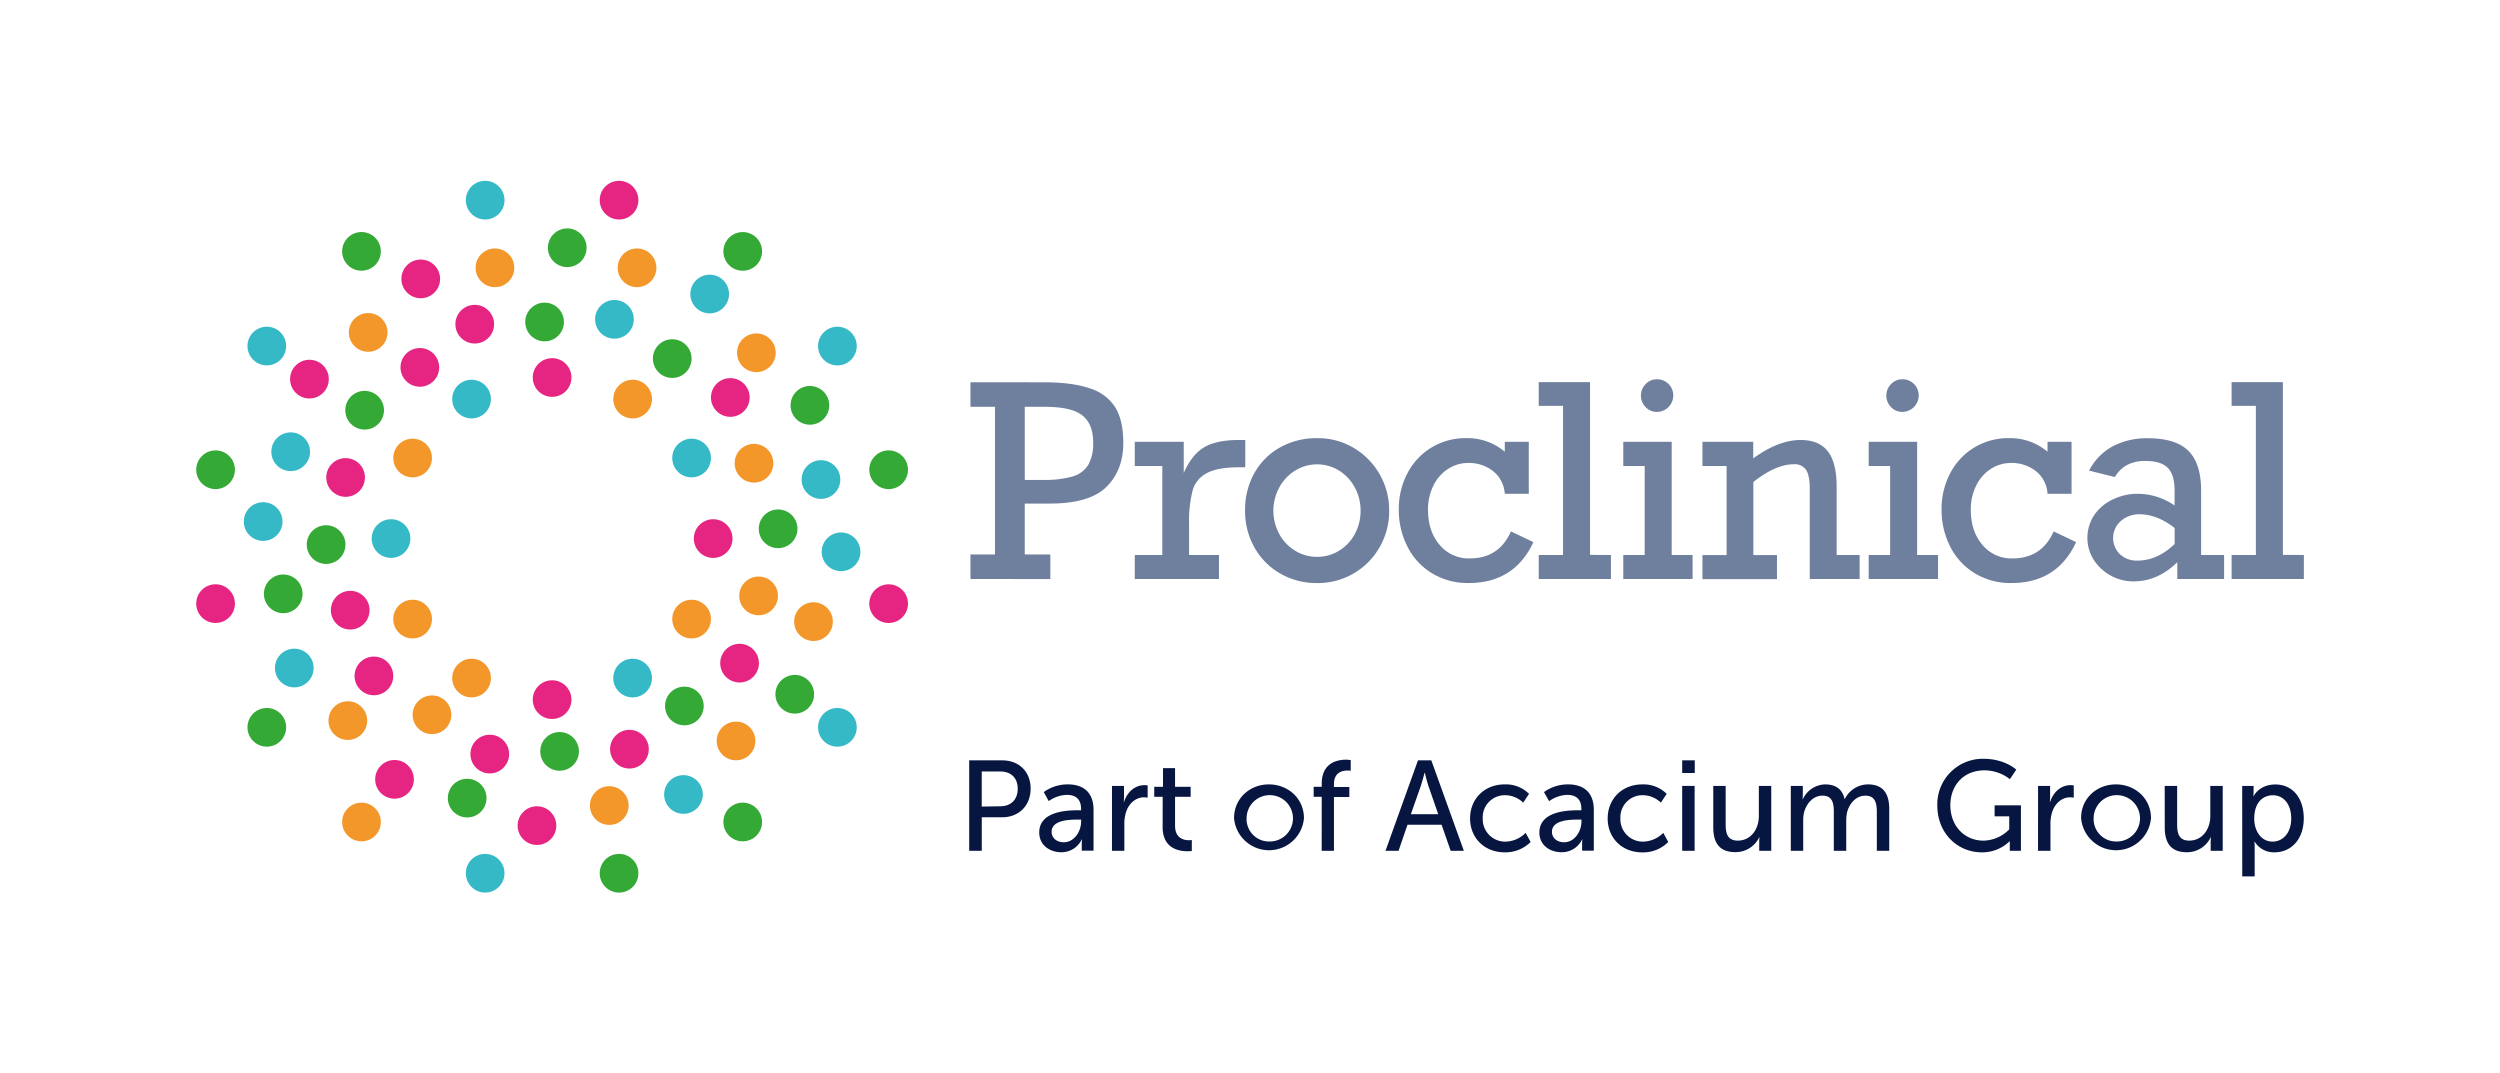 <svg xmlns="http://www.w3.org/2000/svg" viewBox="0 0 855.09 367.14"><defs><style>.cls-1{fill:#e62583;}.cls-2{fill:#35a936;}.cls-3{fill:#f3972a;}.cls-4{fill:#35b9c7;}.cls-5{fill:#6f809f;}.cls-6{fill:#071641;}</style></defs><g id="Logo"><circle class="cls-1" cx="162.38" cy="110.88" r="6.62"/><circle class="cls-1" cx="215.29" cy="256.25" r="6.62"/><circle class="cls-1" cx="143.6" cy="125.66" r="6.62"/><circle class="cls-2" cx="234.08" cy="241.47" r="6.62"/><circle class="cls-2" cx="124.72" cy="140.31" r="6.62"/><circle class="cls-1" cx="252.96" cy="226.82" r="6.62"/><circle class="cls-1" cx="118.21" cy="163.31" r="6.62"/><circle class="cls-3" cx="259.47" cy="203.82" r="6.62"/><circle class="cls-2" cx="111.54" cy="186.27" r="6.62"/><circle class="cls-2" cx="266.14" cy="180.87" r="6.62"/><circle class="cls-1" cx="119.79" cy="208.7" r="6.62"/><circle class="cls-3" cx="257.89" cy="158.44" r="6.62"/><circle class="cls-1" cx="127.89" cy="231.19" r="6.62"/><circle class="cls-1" cx="249.79" cy="135.95" r="6.62"/><circle class="cls-3" cx="147.75" cy="244.48" r="6.62"/><circle class="cls-2" cx="229.93" cy="122.65" r="6.62"/><circle class="cls-1" cx="167.52" cy="257.92" r="6.62"/><circle class="cls-4" cx="210.16" cy="109.22" r="6.62"/><circle class="cls-2" cx="191.4" cy="257" r="6.62"/><circle class="cls-2" cx="186.27" cy="110.13" r="6.62"/><circle class="cls-1" cx="134.94" cy="266.56" r="6.62"/><circle class="cls-4" cx="242.74" cy="100.57" r="6.62"/><circle class="cls-2" cx="159.79" cy="272.98" r="6.62"/><circle class="cls-3" cx="217.89" cy="91.6" r="6.62"/><circle class="cls-1" cx="183.66" cy="282.39" r="6.62"/><circle class="cls-2" cx="194.02" cy="84.74" r="6.62"/><circle class="cls-3" cx="208.39" cy="275.53" r="6.62"/><circle class="cls-3" cx="169.29" cy="91.6" r="6.62"/><circle class="cls-4" cx="233.77" cy="271.74" r="6.62"/><circle class="cls-1" cx="143.91" cy="95.39" r="6.62"/><circle class="cls-3" cx="251.75" cy="253.43" r="6.62"/><circle class="cls-3" cx="125.93" cy="113.7" r="6.62"/><circle class="cls-2" cx="271.84" cy="237.46" r="6.62"/><circle class="cls-1" cx="105.84" cy="129.67" r="6.62"/><circle class="cls-3" cx="278.25" cy="212.62" r="6.62"/><circle class="cls-4" cx="99.42" cy="154.51" r="6.62"/><circle class="cls-4" cx="287.67" cy="188.74" r="6.62"/><circle class="cls-4" cx="90.01" cy="178.39" r="6.62"/><circle class="cls-4" cx="280.8" cy="164.02" r="6.62"/><circle class="cls-2" cx="96.88" cy="203.11" r="6.62"/><circle class="cls-2" cx="277.02" cy="138.64" r="6.62"/><circle class="cls-4" cx="100.66" cy="228.49" r="6.62"/><circle class="cls-3" cx="258.71" cy="120.66" r="6.62"/><circle class="cls-3" cx="118.97" cy="246.47" r="6.62"/><circle class="cls-4" cx="165.95" cy="68.46" r="6.62"/><circle class="cls-2" cx="254.04" cy="85.99" r="6.62"/><circle class="cls-2" cx="303.95" cy="160.67" r="6.62"/><circle class="cls-4" cx="286.42" cy="248.77" r="6.62"/><circle class="cls-2" cx="211.74" cy="298.68" r="6.62"/><circle class="cls-3" cx="123.64" cy="281.15" r="6.62"/><circle class="cls-1" cx="73.73" cy="206.46" r="6.62"/><circle class="cls-4" cx="91.26" cy="118.36" r="6.62"/><circle class="cls-2" cx="123.64" cy="85.98" r="6.62"/><circle class="cls-1" cx="211.74" cy="68.46" r="6.62"/><circle class="cls-4" cx="286.42" cy="118.37" r="6.62"/><circle class="cls-1" cx="303.95" cy="206.47" r="6.62"/><circle class="cls-2" cx="254.04" cy="281.15" r="6.62"/><circle class="cls-4" cx="165.94" cy="298.68" r="6.62"/><circle class="cls-2" cx="91.26" cy="248.77" r="6.62"/><circle class="cls-2" cx="73.73" cy="160.67" r="6.62"/><circle class="cls-1" cx="188.84" cy="129.12" r="6.62"/><circle class="cls-1" cx="188.84" cy="239.3" r="6.62"/><circle class="cls-4" cx="161.29" cy="136.5" r="6.62"/><circle class="cls-4" cx="216.38" cy="231.92" r="6.62"/><circle class="cls-3" cx="236.55" cy="211.75" r="6.62"/><circle class="cls-3" cx="141.13" cy="156.66" r="6.62"/><circle class="cls-4" cx="133.75" cy="184.21" r="6.62"/><circle class="cls-1" cx="243.93" cy="184.21" r="6.62"/><circle class="cls-3" cx="141.13" cy="211.75" r="6.62"/><circle class="cls-4" cx="236.55" cy="156.66" r="6.62"/><circle class="cls-3" cx="161.29" cy="231.92" r="6.62"/><circle class="cls-3" cx="216.39" cy="136.5" r="6.62"/><path class="cls-5" d="M384.21,151.52q0,9.19-5.67,14.92t-19.2,5.8H350.5v17.41h8.75v8.4H331.93v-8.4h8.39v-50.5h-8.39v-8.39H357q10.13,0,16.09,2.19a15.49,15.49,0,0,1,8.55,6.67Q384.22,144.11,384.21,151.52Zm-10.31-.22q0-6.3-3.71-9.22t-12.68-2.93h-7v25h6.3a34.81,34.81,0,0,0,9.91-1.14,9.31,9.31,0,0,0,5.45-3.92A14.64,14.64,0,0,0,373.9,151.3Z"/><path class="cls-5" d="M406.71,179.21v10.62h10.22v8.22h-28.8v-8.22h9.42V159.38h-9.42v-8.26h16.75v10.63q2.81-6.3,7-8.78t11.95-2.48h2.1v9.34h-2q-7.5,0-11.16,2a9.59,9.59,0,0,0-4.85,5.94A42.48,42.48,0,0,0,406.71,179.21Z"/><path class="cls-5" d="M475.15,174.65a24.65,24.65,0,0,1-3.26,12.5,24.3,24.3,0,0,1-21.34,12.28,24.83,24.83,0,0,1-12.73-3.3,23.34,23.34,0,0,1-8.82-9,25.28,25.28,0,0,1-3.14-12.5A25.69,25.69,0,0,1,429,161.88a22.76,22.76,0,0,1,8.78-8.82,25.38,25.38,0,0,1,12.77-3.19,23.9,23.9,0,0,1,12.54,3.37,24.75,24.75,0,0,1,12.06,21.41Zm-24.6,15.81a14,14,0,0,0,7.54-2.15,14.86,14.86,0,0,0,5.36-5.76,16.57,16.57,0,0,0,1.92-7.9,16.39,16.39,0,0,0-1.92-7.81,15.41,15.41,0,0,0-5.36-5.83,14.25,14.25,0,0,0-15.18,0,15.28,15.28,0,0,0-5.4,5.82,16.67,16.67,0,0,0,0,15.72,15,15,0,0,0,5.45,5.8A14.2,14.2,0,0,0,450.55,190.46Z"/><path class="cls-5" d="M514.69,154.51v-3.39h8.21v17.77h-8.21a10.76,10.76,0,0,0-4.11-7.84,13.31,13.31,0,0,0-8.26-2.7,12.64,12.64,0,0,0-7.21,2.15,14.12,14.12,0,0,0-4.93,5.8,18.25,18.25,0,0,0-1.75,8q0,7.38,3.93,12A12.87,12.87,0,0,0,502.72,191q10,0,14.07-9.24l7.68,3.66q-6.48,14-22.15,14a23.58,23.58,0,0,1-12.46-3.3,22.39,22.39,0,0,1-8.42-9.07,27.42,27.42,0,0,1-3-12.77,26,26,0,0,1,3-12.5,22.22,22.22,0,0,1,8.28-8.77,22.46,22.46,0,0,1,11.75-3.15A19.75,19.75,0,0,1,514.69,154.51Z"/><path class="cls-5" d="M551,189.83v8.22h-24.7v-8.22h8.31v-51h-8.31v-8.12h17.55v59.07Z"/><path class="cls-5" d="M578.93,189.83v8.22H555.22v-8.22h7.32V159.38h-7.32v-8.26h16.56v38.71Zm-6.61-54.52a5.63,5.63,0,0,1-5.58,5.58,5.21,5.21,0,0,1-3.88-1.65,5.6,5.6,0,0,1,0-7.86,5.21,5.21,0,0,1,3.88-1.65,5.5,5.5,0,0,1,5.58,5.58Z"/><path class="cls-5" d="M628.2,166.48v23.35h7.86v8.22H619v-31q0-4.42-1.27-6.34a4.64,4.64,0,0,0-4.18-1.92q-6.15,0-13.84,6.07v25h8.08v8.22H582.3v-8.22h8.26V159.38H582.3v-8.26h17.37v5.67q8.63-6.3,16.21-6.3,6.3,0,9.31,3.89T628.2,166.48Z"/><path class="cls-5" d="M662.88,189.83v8.22H639.16v-8.22h7.33V159.38h-7.33v-8.26h16.57v38.71Zm-6.61-54.52a5.65,5.65,0,0,1-5.59,5.58,5.22,5.22,0,0,1-3.88-1.65,5.6,5.6,0,0,1,0-7.86,5.22,5.22,0,0,1,3.88-1.65,5.5,5.5,0,0,1,5.59,5.58Z"/><path class="cls-5" d="M700.33,154.51v-3.39h8.22v17.77h-8.22a10.71,10.71,0,0,0-4.1-7.84,13.36,13.36,0,0,0-8.27-2.7,12.64,12.64,0,0,0-7.21,2.15,14.2,14.2,0,0,0-4.93,5.8,18.39,18.39,0,0,0-1.74,8q0,7.38,3.93,12A12.87,12.87,0,0,0,688.37,191q9.95,0,14.06-9.24l7.68,3.66q-6.47,14-22.15,14a23.54,23.54,0,0,1-12.45-3.3,22.33,22.33,0,0,1-8.42-9.07,27.43,27.43,0,0,1-3-12.77,26,26,0,0,1,3-12.5,22.15,22.15,0,0,1,8.28-8.77,22.42,22.42,0,0,1,11.74-3.15A19.75,19.75,0,0,1,700.33,154.51Z"/><path class="cls-5" d="M752.86,167.69v22.14h7.86v8.22h-16v-5.76q-6.69,6.56-14.91,6.56a16.13,16.13,0,0,1-13.69-7.39,14.11,14.11,0,0,1,.23-15.36,15.61,15.61,0,0,1,6.45-5.33,19.35,19.35,0,0,1,8.17-1.88,22.45,22.45,0,0,1,12.82,4v-5q0-5.49-2.33-7.86t-7.63-2.36a13.08,13.08,0,0,0-6.28,1.36,10.93,10.93,0,0,0-4.17,4.13l-8.84-2.19a19.74,19.74,0,0,1,8.08-8.32,25,25,0,0,1,12.1-2.75q9.42,0,13.77,4.29T752.86,167.69Zm-21.79,24.06q6.78,0,12.73-5.67v-5.49q-6-4.69-12.06-4.69a9.36,9.36,0,0,0-6.32,2.3,7.71,7.71,0,0,0-.34,11.34A8.32,8.32,0,0,0,731.07,191.75Z"/><path class="cls-5" d="M788,189.83v8.22H763.29v-8.22h8.3v-51h-8.3v-8.12h17.54v59.07Z"/></g><g id="Part_of_Acacium_Group" data-name="Part of Acacium Group"><path class="cls-6" d="M331.5,260.06h11.3c5.65,0,9.72,3.81,9.72,9.67s-4.07,9.81-9.72,9.81h-7V291H331.5Zm10.6,15.72c3.72,0,6-2.32,6-6s-2.28-5.91-6-5.91h-6.31v12Z"/><path class="cls-6" d="M368.77,277.14h1v-.4c0-3.63-2.05-4.86-4.86-4.86A11.23,11.23,0,0,0,358.7,274L357,270.92a13.86,13.86,0,0,1,8.27-2.63c5.61,0,8.76,3.06,8.76,8.67v14H370v-2.1a16.07,16.07,0,0,1,.09-1.75H370A7.67,7.67,0,0,1,363,291.5c-3.81,0-7.54-2.32-7.54-6.74C355.41,277.44,365.05,277.14,368.77,277.14Zm-4.9,10.94c3.59,0,5.91-3.76,5.91-7.05v-.7h-1.1c-3.19,0-9,.22-9,4.21C359.71,286.33,361.11,288.08,363.87,288.08Z"/><path class="cls-6" d="M380.34,268.81h4.11v3.86a15.33,15.33,0,0,1-.09,1.66h.09c1-3.24,3.59-5.78,7-5.78a7.22,7.22,0,0,1,1.09.09v4.2a6.17,6.17,0,0,0-1.22-.13c-2.72,0-5.21,1.93-6.22,5.21a13.63,13.63,0,0,0-.53,4V291h-4.24Z"/><path class="cls-6" d="M397.68,272.54h-2.89v-3.42h3v-6.39h4.12v6.39h5.34v3.42h-5.34v9.85c0,4.42,3.11,5,4.73,5a5.49,5.49,0,0,0,1-.08v3.76a11.21,11.21,0,0,1-1.48.09c-2.85,0-8.5-.88-8.5-8.28Z"/><path class="cls-6" d="M434,268.29c6.61,0,12,4.86,12,11.56a12,12,0,0,1-23.91,0C422.08,273.15,427.42,268.29,434,268.29Zm0,19.53a7.93,7.93,0,1,0-7.62-8A7.66,7.66,0,0,0,434,287.82Z"/><path class="cls-6" d="M452.08,272.54h-2.76v-3.42h2.76v-1.05c0-7.31,5.52-8.23,8.32-8.23A9.25,9.25,0,0,1,462,260v3.63a6.73,6.73,0,0,0-1.09-.08c-1.63,0-4.65.52-4.65,4.64v1h5.26v3.42h-5.26V291h-4.2Z"/><path class="cls-6" d="M493.07,282.08H481.42L478.36,291h-4.47L485,260.06h4.56L500.69,291h-4.51Zm-5.82-17.78s-.7,2.81-1.23,4.38l-3.46,9.81h9.37l-3.41-9.81c-.53-1.57-1.18-4.38-1.18-4.38Z"/><path class="cls-6" d="M514.67,268.29a11.22,11.22,0,0,1,8.32,3.24l-2,3a9,9,0,0,0-6.13-2.54,7.55,7.55,0,0,0-7.71,7.88,7.68,7.68,0,0,0,7.84,8,10,10,0,0,0,6.83-3l1.71,3.11a12.11,12.11,0,0,1-8.84,3.55c-7,0-11.87-4.95-11.87-11.61S507.7,268.29,514.67,268.29Z"/><path class="cls-6" d="M539.89,277.14h1v-.4c0-3.63-2.06-4.86-4.86-4.86a11.24,11.24,0,0,0-6.18,2.15l-1.75-3.11a13.91,13.91,0,0,1,8.28-2.63c5.6,0,8.76,3.06,8.76,8.67v14h-4v-2.1a16.07,16.07,0,0,1,.09-1.75h-.09a7.65,7.65,0,0,1-7.09,4.38c-3.81,0-7.53-2.32-7.53-6.74C526.54,277.44,536.17,277.14,539.89,277.14ZM535,288.08c3.59,0,5.91-3.76,5.91-7.05v-.7h-1.09c-3.2,0-9,.22-9,4.21C530.83,286.33,532.23,288.08,535,288.08Z"/><path class="cls-6" d="M561.75,268.29a11.22,11.22,0,0,1,8.32,3.24l-2,3a9,9,0,0,0-6.13-2.54,7.55,7.55,0,0,0-7.71,7.88,7.68,7.68,0,0,0,7.84,8,10.05,10.05,0,0,0,6.83-3L570.6,288a12.15,12.15,0,0,1-8.85,3.55c-7,0-11.87-4.95-11.87-11.61S554.79,268.29,561.75,268.29Z"/><path class="cls-6" d="M575.37,260.06h4.3v4.33h-4.3Zm0,8.75h4.25V291h-4.25Z"/><path class="cls-6" d="M586,268.81h4.24V282c0,3.07.62,5.52,4.17,5.52,4.51,0,7.18-4,7.18-8.37V268.81h4.24V291h-4.11V288a14.11,14.11,0,0,1,.09-1.62h-.09a8.94,8.94,0,0,1-8.15,5.08c-5,0-7.57-2.63-7.57-8.5Z"/><path class="cls-6" d="M612.52,268.81h4.11v2.94c0,.87-.08,1.62-.08,1.62h.08a8.66,8.66,0,0,1,7.62-5.08c3.72,0,5.91,1.71,6.66,5H631a8.9,8.9,0,0,1,7.88-5c5,0,7.31,2.85,7.31,8.49V291h-4.25V277.7c0-3.1-.61-5.56-3.94-5.56-3.11,0-5.43,2.63-6.22,5.65a13.78,13.78,0,0,0-.3,3.07V291h-4.25V277.7c0-2.89-.44-5.56-3.85-5.56-3.24,0-5.52,2.67-6.35,5.83a12.13,12.13,0,0,0-.27,2.89V291h-4.24Z"/><path class="cls-6" d="M678.39,259.53c7.4,0,11.25,3.72,11.25,3.72l-2.19,3.24a14.23,14.23,0,0,0-8.71-3c-7.27,0-11.65,5.3-11.65,11.91,0,7.19,4.9,12.13,11.38,12.13a12.63,12.63,0,0,0,8.76-3.85v-4.47h-5v-3.76h9V291h-3.81v-1.92c0-.66,0-1.32,0-1.32h-.09a13.3,13.3,0,0,1-9.5,3.77c-8.32,0-15.2-6.57-15.2-16A15.58,15.58,0,0,1,678.39,259.53Z"/><path class="cls-6" d="M697.09,268.81h4.12v3.86a15.33,15.33,0,0,1-.09,1.66h.09c1-3.24,3.59-5.78,7-5.78a7.4,7.4,0,0,1,1.09.09v4.2a6.2,6.2,0,0,0-1.23-.13c-2.71,0-5.21,1.93-6.21,5.21a13.3,13.3,0,0,0-.53,4V291h-4.25Z"/><path class="cls-6" d="M723.72,268.29c6.61,0,12,4.86,12,11.56a12,12,0,0,1-23.91,0C711.77,273.15,717.11,268.29,723.72,268.29Zm0,19.53a7.93,7.93,0,1,0-7.62-8A7.65,7.65,0,0,0,723.72,287.82Z"/><path class="cls-6" d="M740.41,268.81h4.25V282c0,3.07.61,5.52,4.16,5.52,4.51,0,7.18-4,7.18-8.37V268.81h4.25V291h-4.12V288a14.11,14.11,0,0,1,.09-1.62h-.09A8.93,8.93,0,0,1,748,291.5c-5,0-7.58-2.63-7.58-8.5Z"/><path class="cls-6" d="M766.91,268.81h3.9v1.89a15.26,15.26,0,0,1-.09,1.62h.09s1.88-4,7.44-4c6,0,9.72,4.73,9.72,11.6,0,7.06-4.24,11.61-10,11.61a7.7,7.7,0,0,1-6.79-3.64h-.09a18.87,18.87,0,0,1,.09,1.93v9.94h-4.25Zm10.38,19.05c3.5,0,6.39-2.89,6.39-7.92,0-4.82-2.58-7.93-6.26-7.93-3.33,0-6.39,2.32-6.39,8C771,283.92,773.22,287.86,777.29,287.86Z"/></g></svg>